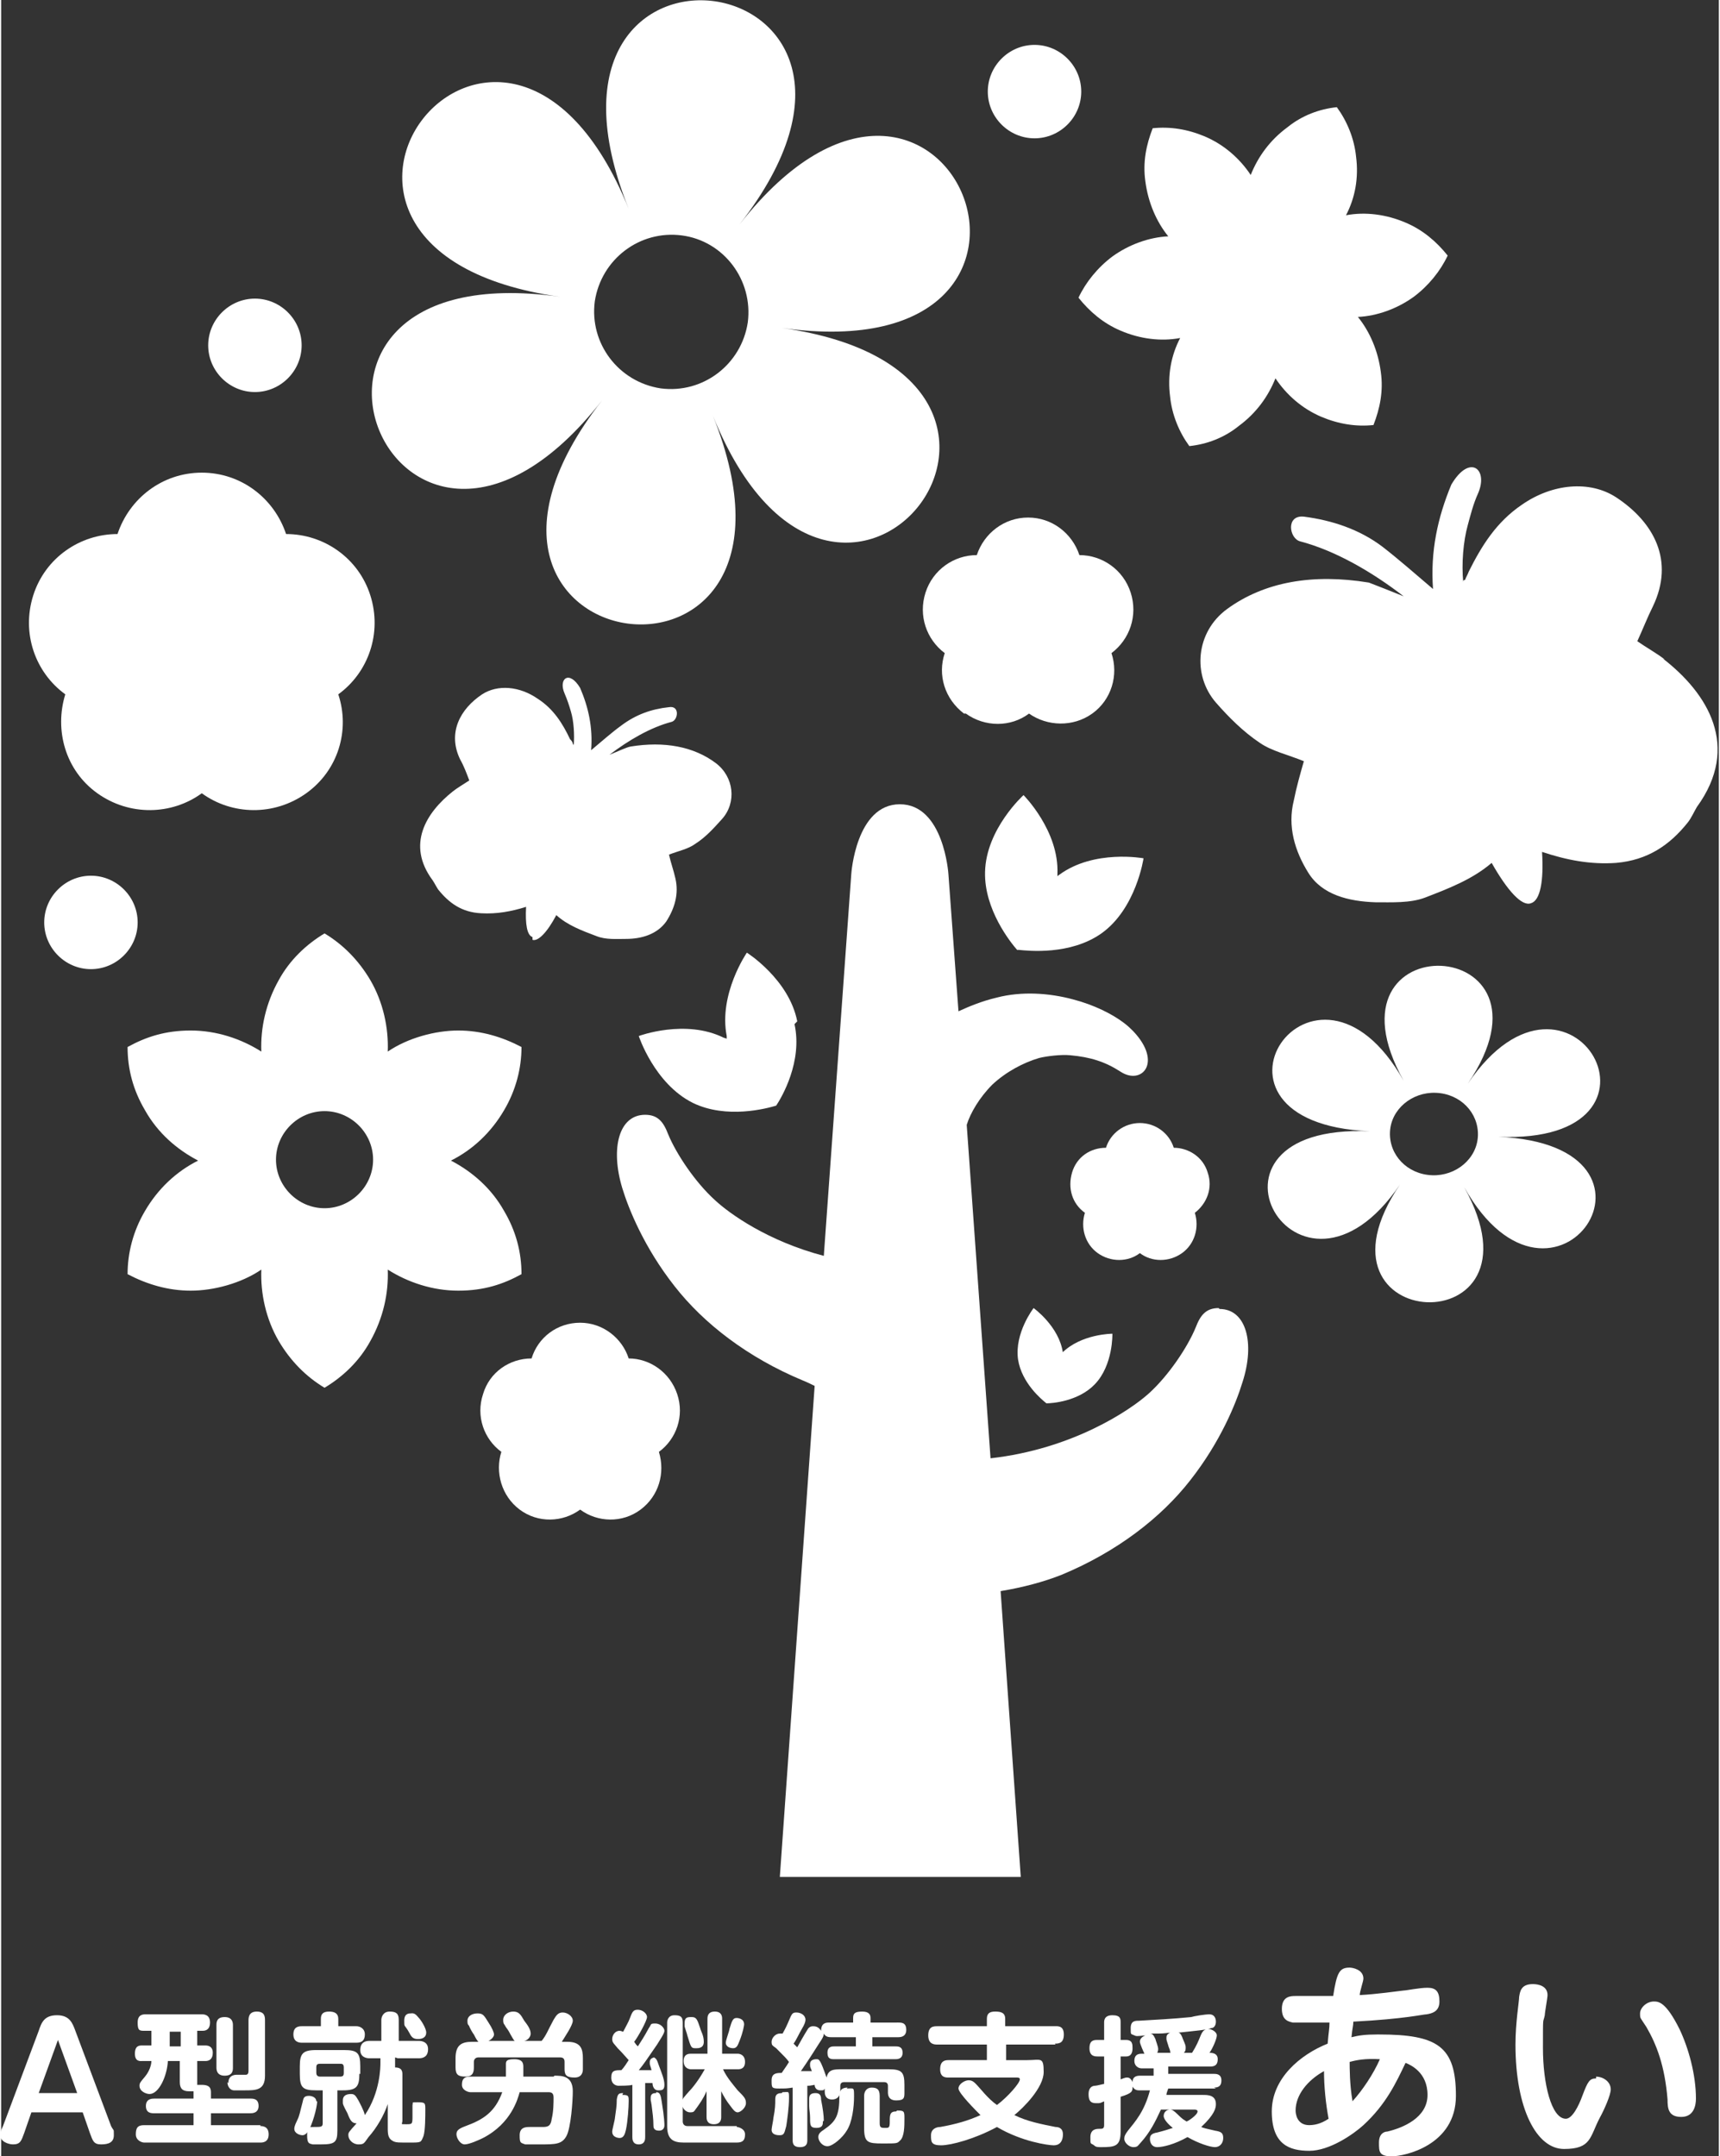 <?xml version="1.0" encoding="UTF-8"?><svg id="_レイヤー_2" xmlns="http://www.w3.org/2000/svg" width="66.2mm" height="83mm" viewBox="0 0 187.5 235.4"><rect x="0" y="0" width="187.5" height="235.4" fill="#333333" stroke="none"/><g id="_レイヤー_2-2"><path d="m9.8,95.6c-2.8,0-5.1,2.3-5.1,5.1s2.3,5.1,5.1,5.1,5.1-2.3,5.1-5.1-2.3-5.1-5.1-5.1Z" fill="#fff"/><path d="m112.8,15.1c2.8,0,5.1-2.3,5.1-5.1s-2.3-5.1-5.1-5.1-5.1,2.3-5.1,5.1,2.3,5.1,5.1,5.1Z" fill="#fff"/><path d="m27.7,42.8c2.8,0,5.1-2.3,5.1-5.1s-2.3-5.1-5.1-5.1-5.1,2.3-5.1,5.1,2.3,5.1,5.1,5.1Z" fill="#fff"/><path d="m65.6,43.7c-22.5,28.8,25.7,35.6,12.1,1.7,13.7,33.9,43.7-4.5,7.5-9.6,36.2,5.1,18-40.1-4.6-11.3,22.5-28.8-25.7-35.6-12.1-1.7-13.7-33.9-43.7,4.5-7.5,9.6-36.2-5.1-18,40.1,4.6,11.3Zm-.8-10.8c.7-4.6,4.9-7.8,9.5-7.2s7.8,4.9,7.2,9.5c-.7,4.6-4.9,7.8-9.5,7.2-4.6-.7-7.8-4.9-7.2-9.5Z" fill="#fff"/><path d="m35.3,151.5c2-1.2,3.8-2.9,5-5.1,1.4-2.5,2-5.2,1.9-7.8,2.2,1.4,4.9,2.3,7.7,2.3s4.9-.7,6.9-1.8c0-2.4-.6-4.7-1.9-6.9-1.4-2.5-3.5-4.3-5.8-5.5,2.4-1.2,4.4-3.1,5.8-5.5,1.3-2.2,1.9-4.6,1.9-6.9-2.1-1.1-4.4-1.8-6.9-1.8s-5.5.8-7.7,2.3c.1-2.6-.5-5.4-1.9-7.8-1.3-2.2-3-3.9-5-5.1-2,1.2-3.8,2.9-5,5.1-1.4,2.5-2,5.2-1.9,7.8-2.2-1.4-4.9-2.3-7.7-2.3s-4.9.7-6.9,1.8c0,2.4.6,4.7,1.9,6.9,1.4,2.5,3.5,4.3,5.8,5.5-2.4,1.2-4.4,3.1-5.8,5.5-1.3,2.2-1.9,4.6-1.9,6.9,2.1,1.1,4.4,1.8,6.9,1.8s5.5-.8,7.7-2.3c-.1,2.6.5,5.4,1.9,7.8,1.3,2.2,3,3.9,5,5.1Zm-5.3-24.9c0-2.9,2.4-5.3,5.3-5.3s5.3,2.4,5.3,5.3-2.4,5.3-5.3,5.3-5.3-2.4-5.3-5.3Z" fill="#fff"/><path d="m122.2,36.1c2.1.9,4.4,1.2,6.5.8-1,1.9-1.4,4.1-1.1,6.4.2,2,1,3.9,2.1,5.4,1.9-.2,3.8-.9,5.4-2.2,1.9-1.4,3.2-3.2,4-5.2,1.2,1.8,2.9,3.3,5,4.2,1.9.8,3.8,1.1,5.7.9.7-1.8,1.1-3.7.8-5.8-.3-2.3-1.2-4.4-2.5-6,2.1-.1,4.3-.9,6.1-2.2,1.6-1.2,2.9-2.8,3.7-4.5-1.2-1.5-2.7-2.8-4.6-3.6-2.1-.9-4.4-1.2-6.5-.8,1-1.9,1.4-4.1,1.1-6.4-.2-2-1-3.9-2.1-5.4-1.9.2-3.8.9-5.4,2.2-1.9,1.4-3.2,3.2-4,5.2-1.2-1.8-2.9-3.3-5-4.2-1.9-.8-3.8-1.1-5.7-.9-.7,1.8-1.1,3.7-.8,5.8.3,2.3,1.2,4.4,2.5,6-2.1.1-4.3.9-6.1,2.2-1.6,1.2-2.9,2.8-3.7,4.5,1.2,1.5,2.7,2.8,4.6,3.6Z" fill="#fff"/><path d="m131.7,128c-.5-1.7-2.1-2.7-3.7-2.7-.5-1.6-2-2.7-3.7-2.7s-3.2,1.1-3.7,2.7c-1.7,0-3.2,1-3.7,2.7-.5,1.7,0,3.4,1.4,4.4-.5,1.6,0,3.4,1.4,4.4,1.4,1,3.3,1,4.6,0,1.3,1,3.2,1,4.6,0,1.4-1,1.9-2.8,1.4-4.4,1.3-1,2-2.7,1.4-4.4Z" fill="#fff"/><path d="m71.8,158.5c1.9-1.4,2.8-3.9,2-6.3-.8-2.4-3-3.9-5.3-3.9-.7-2.2-2.8-3.9-5.3-3.9s-4.6,1.6-5.3,3.9c-2.4,0-4.6,1.5-5.3,3.9-.8,2.4.1,4.9,2,6.3-.7,2.2,0,4.8,2,6.3,2,1.5,4.7,1.4,6.6,0,1.9,1.4,4.6,1.5,6.6,0,2-1.5,2.7-4,2-6.3Z" fill="#fff"/><path d="m105.3,77.9c2.1,1.5,4.9,1.5,6.9,0,2,1.4,4.8,1.5,6.9,0,2.1-1.5,2.9-4.2,2.1-6.6,2-1.5,2.9-4.1,2.1-6.6-.8-2.5-3.1-4.1-5.6-4.1-.8-2.4-3-4.1-5.6-4.1s-4.8,1.7-5.6,4.1c-2.5,0-4.8,1.6-5.6,4.1-.8,2.5.1,5.1,2.1,6.6-.8,2.4,0,5,2.1,6.6Z" fill="#fff"/><path d="m8.1,221.7c-.3-.8-.6-1.7-2-1.7s-1.7.8-2,1.7l-3.9,10.4c-.2.4-.3.7-.3,1,0,.7.9,1,1.4,1,.8,0,.9-.4,1.2-1.2l.8-2.3h5.6l.8,2.3c.3.8.4,1.2,1.2,1.2s1.4-.2,1.4-1,0-.4-.3-1l-3.9-10.4Zm-4,6.8l2.1-5.8,2.1,5.8h-4.1Z" fill="#fff"/><path d="m24.4,220.2c-.9,0-.9.6-.9.9v4.6c0,.2,0,.9.9.9s.9-.6.9-.9v-4.6c0-.2,0-.9-.9-.9Z" fill="#fff"/><path d="m24.7,227.3c0,.6.4.9.7.9.2,0,.9,0,1.2,0,1.2,0,2.2,0,2.2-1.6v-6c0-.4,0-1-.9-1s-.9.7-.9,1v5.4c0,.2,0,.5-.3.5-.1,0-.8,0-1,0-.3,0-.9.1-.9.9Z" fill="#fff"/><path d="m28.3,232h-5.4v-1.3h4.3c.2,0,.9,0,.9-.8s-.6-.8-.9-.8h-4.3v-.6c0-.4,0-.9-1-.9s-.4,0-.5,0c0,0,0-.2,0-.3v-2.3h.9c.4,0,.8-.2.8-.9s-.5-.8-.8-.8h-.9v-1.6h.6c.5,0,.8-.3.8-.9,0-.9-.7-.9-.9-.9h-6.1c-.3,0-.9,0-.9.9s.2.9.8.9h.7v1.6h-1c-.3,0-.8,0-.8.9s.6.8.8.8h1c0,.4-.2,1.1-.7,1.7-.5.6-.6.7-.6,1,0,.6.7.9,1.1.9,1,0,1.9-1.9,2-3.6h1.3v2.3c0,.7.3,1,1,1s.3,0,.5,0v.8h-4.3c-.2,0-.9,0-.9.8s.6.8.9.8h4.3v1.3h-5.4c-.7,0-.9.3-.9,1s.7.9.9.9h12.7c.2,0,.9,0,.9-.9s-.7-.9-.9-.9Zm-8.7-8.6h-1.2v-1.6h1.2v1.6Z" fill="#fff"/><path d="m34.4,229.4c0-.5-.6-.6-.8-.6-.6,0-.6.3-.7.7-.3,1.1-.3,1.4-.6,2-.3.6-.3.8-.3.9,0,.5.6.7.9.7s.6-.3.9-1c.6-1.5.7-2.6.7-2.7Z" fill="#fff"/><path d="m35.8,219.6c-.7,0-.9.3-.9.8v.8h-2.1c-.4,0-.9.1-.9.9s.6.9.9.9h6c.5,0,.9-.2.9-.9s-.6-.9-.9-.9h-2v-.8c0-.6-.4-.8-1-.8Z" fill="#fff"/><path d="m39.2,226.4v-.8c0-1.5-.3-1.8-1.8-1.8h-3c-1.5,0-1.8.4-1.8,1.8v.8c0,1.5.3,1.8,1.8,1.8h.7v3.6c0,.4-.2.4-.9.4s-.8,0-.8.9.2.9.6,1c.3,0,.6,0,.9,0,1.5,0,1.8-.2,1.8-1.5v-4.4h.6c1.5,0,1.8-.4,1.8-1.8Zm-2.2.3h-2.2c-.3,0-.4-.2-.4-.4v-.6c0-.3.1-.4.4-.4h2.2c.2,0,.4,0,.4.4v.6c0,.3-.1.4-.4.4Z" fill="#fff"/><path d="m43.3,224.7h2.3c.5,0,1-.2,1-1s-.7-.9-1-.9h-2.2v-2.3c0-.7-.3-.9-1-.9s-.9.6-.9.9v2.3h-1.3c-.5,0-1,.2-1,1s.7.9,1,.9h1.2v.5c0,.4,0,3.2-1.7,5.7-.1-.5-.6-1.4-.7-1.6-.3-.5-.4-.7-.8-.7s-.9.1-.9.7,0,.2,0,.3c0,.2.4.9.5,1.1.3.8.5,1.1,1,1.1-.9,1-.9,1-.9,1.3,0,.5.5,1,1.1,1s.6-.1,1.1-.8c.9-1,1.7-2.4,2.1-3.6v2.5c0,.8,0,1.3.7,1.6.3.1.4.1,1.7.1s1.2,0,1.5-.7c.2-.6.2-2.2.2-2.9s0-.8-.8-.8-.5,0-.6.3c0,.1,0,.7,0,1.1,0,1,0,1-.7,1s-.4,0-.4-.4v-5c0-.3,0-.8-.8-.8,0-.3,0-.5,0-.6v-.5Z" fill="#fff"/><path d="m44.7,219.8c-.2,0-.7,0-.7.8s0,.3.6,1.4c.2.4.4.6.9.6s.9-.2.9-.7-.6-1.4-.8-1.6c-.2-.2-.4-.6-.9-.5Z" fill="#fff"/><path d="m56.6,222.9c.7,0,1.2-.4,1.2-.9s-.4-1-.7-1.4c-.4-.7-.6-1-1.2-1s-1.1.4-1.1.9.1.4.3.8c.3.4.4.6.5.8.4.7.5.9.9.9Z" fill="#fff"/><path d="m60.3,226.7h-3.3c0-.3,0-.6,0-1s0-.9-1-.9-.9.3-.9.8c0,.2,0,.9,0,1.1h-3.9c-.7,0-.9.3-.9.9s.7.8.9.8h3.5c-.8,2.2-2.1,3-4,3.7-.8.3-1,.5-1,.9s.4,1.1.9,1.1,1.6-.5,2-.7c3.1-1.6,3.8-4.3,4-5h3.1c.4,0,.6.1.6.6s0,1.5-.2,2.3c-.1.8-.4.9-1,.9s-1.2,0-1.4,0c-.4,0-1.1,0-1.1.9s.1.8.6,1c.3,0,1,0,1.6,0,1.7,0,2.4,0,2.9-.9.5-.9.7-3.9.7-4.9,0-1.7-1.2-1.7-2-1.7Z" fill="#fff"/><path d="m61.8,222.9h-.6c.3-.5,1.2-1.8,1.2-2.3s-.6-.9-1.1-.9-.7.3-1,.8c-.6,1.1-.8,1.7-1.3,2.3h-5.8c.4-.2.6-.5.6-.7s-.2-.7-.6-1.3c-.5-.8-.6-1-1.2-1s-1.1.3-1.1.8.1.4.2.6c0,.1.4.8.5.9.3.6.4.7.5.8h-.7c-1.2,0-1.8.4-1.8,1.8v1c0,.8.3,1,1.1,1s.9-.5.9-1v-.6c0-.3.2-.5.5-.5h8.9c.4,0,.5.2.5.5v.8c0,.7.3.9,1.1.9s.9-.6.9-.9v-1.2c0-1-.2-1.8-1.7-1.8Z" fill="#fff"/><path d="m78.9,225.9h1.5c.2,0,.8,0,.8-.8s-.6-.9-.8-.9h-1.7v-3.8c0-.2,0-.8-.8-.8s-.8.6-.8.8v3.8h-1.8c-.2,0-.8,0-.8.8s.6.9.8.9h1.5c-.6,1.1-1.3,2-1.7,2.4-.5.6-.8.8-.8,1.3s.4,1,.9,1,.4-.1.8-.6c.2-.3.6-.8,1-1.7v2.8c0,.2,0,.8.8.8s.8-.6.8-.8v-2.8c.3.6.6,1.1,1,1.6.3.4.5.7.8.7s.9-.5.9-1-.2-.7-.9-1.4c-.4-.5-1.2-1.4-1.6-2.3Z" fill="#fff"/><path d="m80.6,222.8c.4-1,.5-1.7.5-1.8,0-.7-.8-.7-.8-.7-.4,0-.5.2-.8,1.2,0,.2-.4,1.2-.4,1.5,0,.4.4.6.8.6s.5-.3.7-.8Z" fill="#fff"/><path d="m80.3,232.1h-5.4c-.3,0-.5-.2-.5-.5v-10.8c0-.6-.2-.8-.9-.8s-.8.6-.8.8v11.3c0,1.4.6,1.8,1.8,1.8h5.8c.7,0,.9-.3.9-.9s-.7-.8-.9-.8Z" fill="#fff"/><path d="m75.9,223.6c.2,0,.8,0,.8-.7s-.3-1.1-.4-1.5c-.3-.9-.4-1.2-.9-1.2s-.8,0-.8.7,0,.2,0,.3c0,.1.3.9.3,1,.4,1.3.4,1.4.9,1.4Z" fill="#fff"/><path d="m71.5,228.5c-.2,0-.6,0-.6.5s0,.1.1.8c.1.8.2,1.5.2,2.2,0,.2,0,.6.6.6s.6-.5.6-.6,0-.8-.3-2.6c-.1-.7-.2-1-.6-1Z" fill="#fff"/><path d="m67.9,228.5c-.5,0-.6.1-.7.7,0,.8-.1,1.2-.2,2,0,.2-.3,1.3-.3,1.5,0,.7.8.7.8.7.5,0,.6-.5.7-.9.2-.9.3-2.5.3-3.1s0-.7-.7-.7Z" fill="#fff"/><path d="m71.4,224.6c-.2,0-.6.1-.6.5s0,.2.2.9c-.4,0-.6,0-1.4,0,.5-.6.9-1.2,2-2.8.3-.5.8-1.2.8-1.5s-.4-.8-1-.8-.4.1-.7.5c-.6,1.1-.7,1.2-1.2,2-.2-.2-.2-.2-.4-.5.4-.5,1.4-2.3,1.4-2.7s-.5-.8-1-.8-.6.2-.9,1c-.1.3-.4.8-.7,1.4-.1,0-.2-.1-.4-.1-.5,0-.8.5-.8.9s.2.5.6,1c.6.6,1,1.1,1.2,1.3-.2.3-.5.8-.8,1.1-.7,0-1.1,0-1.1.8s.6.9.8.9,1.2,0,1.5-.1v5.7c0,.2,0,.8.7.8s.7-.6.7-.8v-5.9c.4,0,.6,0,.8,0,0,.4.2.8.6.8s.7,0,.7-.6-.3-1.3-.6-2.1c-.2-.6-.3-.9-.7-.9Z" fill="#fff"/><path d="m97.7,230.5c-.7,0-.7.4-.7,1.1,0,.7-.1.7-.5.7s-.6,0-.6-.5v-3c0-.8-.4-.9-.9-.9s-.8.4-.8.9v3.5c0,1.6.4,1.7,2,1.7s1.6,0,1.9-.3c.5-.4.5-1.6.5-2.4s0-.9-.8-.9Z" fill="#fff"/><path d="m97.7,220.8h-2.8v-.5c0-.3-.1-.7-.9-.7s-1,.2-1,.7v.5h-2.6c-.3,0-.9,0-.9.9-.3-.5-.7-.5-.9-.5-.3,0-.5.2-.6.4-.2.3-1,1.7-1.1,1.9,0,0-.4-.4-.4-.4.3-.4.6-1.1.9-1.6.3-.5.4-.8.4-1,0-.5-.5-.8-1-.8s-.5.2-.9,1.1c-.3.7-.5,1-.6,1.2,0,0-.2,0-.3,0-.5,0-.9.5-.9.9s.1.4.5.7c1,1,1.1,1.1,1.4,1.5-.3.5-.4.6-.8,1.2-.5,0-1.1,0-1.1.8s0,.9.8.9.8,0,1.5-.1v5.7c0,.3,0,.8.8.8s.8-.5.8-.8v-5.9c.2,0,.3,0,.8-.1,0,.3.2.6.6.6s.4,0,.5-.2v.3c0,.2,0,.9.8.9s.9-.7.9-.9v-.6c0-.3.2-.4.4-.4h4.4c.2,0,.4.1.4.4v.7c0,.2,0,.9.9.9s.9-.3.9-.9v-.8c0-1.4-.3-1.7-1.7-1.7h-5.1c-.9,0-1.5,0-1.7.9-.7-2-.8-2-1.1-2s-.7.1-.7.5,0,.3.2.8c-.2,0-1,0-1.2,0,.7-1,1.4-2.1,2.1-3.2.2-.3.4-.6.4-.9.2.4.6.4.9.4h2.6v1h-2.3c-.3,0-.8,0-.8.7s.4.7.8.7h6.6c.2,0,.8,0,.8-.7s-.5-.7-.8-.7h-2.5v-1h2.8c.2,0,.9,0,.9-.8s-.5-.8-.9-.8Z" fill="#fff"/><path d="m92.4,227.9c-.8,0-.9.5-.9.9,0,2.2-.4,2.8-1.7,3.7-.3.2-.6.4-.6.8s.4,1,1,1,1.7-1,2.1-1.7c.6-.9.8-2.6.8-3.7s0-.9-.8-.9Z" fill="#fff"/><path d="m89.8,231.5c0-.5-.1-1.3-.3-2.3,0-.4-.1-.7-.6-.7s-.7.2-.7.6,0,.5,0,.8c0,.4.1.8.1,1.3,0,.8,0,1.1.7,1.1s.7-.4.7-.7Z" fill="#fff"/><path d="m85.2,228.5c-.6,0-.7.3-.7.7,0,.5,0,1-.2,2,0,.2-.2,1.1-.2,1.3,0,.6.7.6.9.6.5,0,.5-.3.7-1,.1-.6.3-2.1.3-3s0-.7-.7-.7Z" fill="#fff"/><path d="m115,223.1c.4,0,1,0,1-1s-.7-.9-1-.9h-5.4v-.8c0-.7-.5-.8-1.1-.8s-.9.2-.9.8v.8h-5.4c-.4,0-1,0-1,1s.7,1,1,1h5.4v1.7h-4.2c-.4,0-.9.1-.9,1s.6.9.9.9h7.4c.2,0,.4,0,.4.2,0,.4-1.3,1.9-2.5,2.8-1-.7-1.8-1.8-2.3-2.3-.2-.2-.4-.4-.8-.4s-1.1.4-1.1.9,1.9,2.4,2.4,2.9c-1.3.6-2.7,1-4.4,1.3-.4,0-1,.2-1,.9s0,1.1,1.1,1.1,3.7-.7,6.1-2c2.7,1.6,5.6,2,6.2,2,1,0,1-1,1-1.2,0-.7-.5-.8-.8-.8-1.5-.3-3.1-.6-4.5-1.3,1-.8,3.2-3,3.2-4.7s-.3-1.3-1.8-1.3h-2.3v-1.7h5.4Z" fill="#fff"/><path d="m132.4,227.9c.7,0,.8-.4.8-.8,0-.7-.6-.7-.8-.7h-5c0-.3,0-.5,0-.8h4.6c.5,0,.8-.2.8-.8s-.5-.7-.9-.7c.3-.4.8-1.5.8-1.9s-.6-.7-.9-.7c-.5,0-.7.3-.9.8-.2.5-.4,1-.9,1.8h-.9c.1-.1.2-.2.2-.5s0-.3-.3-1c-.2-.6-.4-.7-.5-.7,1.9-.2,3.1-.3,3.6-.5.3,0,.5-.3.5-.7s-.2-.8-.7-.8-1.7.2-2,.3c-2,.2-4,.3-5.7.4-.4,0-.9,0-.9.8s0,.6.4.8c.2.1.3.1,1.2,0-.5.2-.6.5-.6.7s.4,1.1.5,1.3h-.3c-.6,0-.8.3-.8.8s.4.8.8.8h1.3c0,.3,0,.5,0,.8h-1.5c-.5,0-.8.2-.8.7-.2-.5-.5-.5-.6-.5-.1,0-.2,0-.7.2v-2.5h.6c.6,0,.7-.5.7-.9s0-.9-.7-.9h-.6v-1.9c0-.4,0-.8-.9-.8s-.9.6-.9.8v1.9h-.7c-.4,0-.9,0-.9.9s.6.9.9.9h.7v3c-.1,0-.8.2-1,.2-.3,0-.7.2-.7.9s.2,1,.8,1,.4,0,.9-.2v2.6c0,.4-.2.4-.5.4s-1,0-1,.9,0,.6.4.9c.2.2.4.2.8.2,1.5,0,2.1-.1,2.1-1.7v-3.8c1.3-.4,1.3-.6,1.3-1.1.2.3.4.4.7.4h1.2c-.6,2.3-1.6,3.4-2.4,4.4-.3.4-.4.6-.4.9,0,.4.5.9,1,.9s.5-.2.8-.5c1-1.1,1.6-2.3,2.2-3.6h3.7c0,0,.3,0,.3.2,0,.4-1.1,1.1-1.2,1.1-.3-.2-.4-.2-1-.8-.4-.4-.6-.5-.8-.5-.4,0-.7.3-.7.7s.6,1,1,1.3c-.3.1-.9.3-1.7.5-.6.1-.8.3-.8.7s.2.9.8.9,1.9-.3,3.3-1.1c1.2.7,2.5,1.1,3,1.1s.9-.4.9-1-.3-.7-.9-.8c-.9-.2-1.3-.3-1.5-.4,1.5-1.4,1.6-2.1,1.6-2.5,0-1-.9-1-1.4-1h-4c0-.2.1-.4.2-.7h5.2Zm-6.2-3.8c0,0,.1-.2.1-.4,0-.3-.3-1-.3-1.1-.2-.4-.3-.6-.6-.6,0,0,.3,0,.4,0,.9,0,1,0,1.8-.1-.4.2-.4.4-.4.6s0,.2.2.8c0,.1.2.5.2.6,0,.1,0,.2.1.2h-1.7Z" fill="#fff"/><path d="m150.2,222.1c-1.3,0-2,.1-2.8.3.1-1.1.2-1.2.2-1.7,5.7-.3,7.6-.8,8-.8.6-.1,1.4-.3,1.4-1.4s-.4-1.5-1.3-1.5-2.3.3-2.6.3c-.9.1-2.9.4-4.8.5,0-.4.4-1.5.4-1.8,0-1-1.2-1.2-1.5-1.2-1.1,0-1.4.5-1.8,3.1-.6,0-3.6,0-4.1,0s-1.5,0-1.5,1.4c0,1.3.8,1.4,1.2,1.5.7,0,3,0,4,0,0,.7-.1,1-.2,2.3-3,1.2-6.1,3.8-6.1,7.4s1.9,4.3,4.1,4.3,4.8-1.8,5.9-2.8c2.5-2.3,3.6-4.7,4.6-6.8.5.2,2.4,1,2.4,3.5s-2.7,3.6-4.4,4c-.3,0-.9.2-.9,1.2s0,1.5,1.4,1.5,7-1.2,7-6.6-2-6.7-8.4-6.7Zm-7.4,9.9c-1.4,0-1.5-1.3-1.5-1.6,0-1.7,1.3-3.3,3.1-4.3,0,1.7.2,3.6.5,5.2-.9.6-1.6.7-2.2.7Zm4.7-2.7c-.3-1.7-.3-3.6-.3-4.2.7-.2,1.7-.4,3.3-.3-.7,1.6-1.9,3.4-3,4.6Z" fill="#fff"/><path d="m174.1,226.9c-.7,0-.9.3-1.5,1.9-.4,1.1-1.1,2.5-1.8,2.5-1.6,0-2.5-3.9-2.5-7.7s0-2.6.2-3.6c0-.3.3-1.9.3-2.2,0-1-1-1.2-1.6-1.2-1.3,0-1.4.8-1.5,1.4,0,.5-.4,2.8-.4,5.2,0,7,2.3,11.4,5.3,11.4s2.8-1.3,3.9-3.4c.5-.9,1.2-2.5,1.2-3.1,0-.9-.9-1.4-1.6-1.4Z" fill="#fff"/><path d="m180.4,218.5c-.8,0-1.5.7-1.5,1.3s0,.4.7,1.5c1.1,1.9,2,4.2,2.3,7.9,0,1,.1,1.9,1.5,1.9s1.6-1.3,1.6-2c0-2.6-.8-5.5-1.8-7.6-1.5-3-2.3-3-2.8-3Z" fill="#fff"/><path d="m132.9,142.8c-1.4,0-2,.8-2.5,2.1-.9,2.2-3,5.3-5.1,7.2-2.1,1.9-8.4,6.1-17.3,7.1l-2.6-36.4c.4-1.3,1.4-3,2.8-4.4,1.5-1.4,3.4-2.4,5.1-2.9.8-.2,2.4-.4,3.4-.3,2.2.2,3.8.7,5.5,1.8,2.3,1.5,4.6-1,1.4-4.4-.3-.3-.6-.6-1-.9-1.3-1-3.3-2-5.6-2.6-2.6-.7-5.6-.9-8.3-.2-1.7.4-3.1,1-4.2,1.5l-1.1-15s-.5-7.6-5.3-7.6-5.3,7.6-5.3,7.6l-3,41.7c-6.1-1.6-10.3-4.6-11.9-6.1-2.1-1.9-4.2-5-5.1-7.2-.5-1.3-1.1-2.1-2.5-2.1-2.9,0-3.8,3.7-2.5,8,.7,2.3,2.4,6.5,5.7,10.7,3.2,4.1,8,7.8,14,10.3.5.2.9.4,1.3.6l-3.8,53.6h26.3l-2.2-31.2c2.4-.4,4.7-1,6.7-1.8,6-2.5,10.8-6.2,14-10.3,3.3-4.2,5-8.4,5.7-10.7,1.4-4.3.4-8-2.5-8Z" fill="#fff"/><path d="m181.6,72c-.9-.7-2-1.3-3-2,.6-1.3,1.1-2.6,1.7-3.8,2.4-5,.1-9.2-4-11.9-2.9-1.9-7-1.5-10.3.8-2.8,1.9-4.4,4.5-5.8,7.3-.1.3-.3.6-.4.9,0,0-.1,0-.2.1v.2c-.2-2.1,0-4.5.5-6.3.3-1.1.6-2.3,1.1-3.4,1.2-2.7-.9-4.4-2.9-1-1.5,3.6-2.3,7.3-2,11.4-2-1.7-3.7-3.2-5.5-4.6-2.5-1.9-5.5-2.9-8.6-3.3-2-.2-1.6,2.4-.4,2.7,3.8,1,7.8,3.3,11.3,6-1.5-.6-3-1.2-3.8-1.5-6.1-1-11.4-.1-15.5,2.9-3.4,2.5-3.8,7.2-1.2,10.2,1.4,1.6,3,3.2,4.8,4.4,1.3.9,3.1,1.3,4.8,2-.4,1.4-.8,2.8-1.1,4.3-.7,2.8.1,5.5,1.6,7.9,1.5,2.4,4.4,3.1,7.3,3.2,1.8,0,3.8.1,5.4-.5,2.6-1,5.2-2,7.3-3.8,1.7,3,3.3,4.8,4.3,4.4,1-.3,1.4-2.4,1.2-5.6,2.7.9,5.3,1.4,8.1,1.2,3.4-.3,5.8-1.9,7.8-4.4.4-.5.7-1.2,1-1.7,4.8-6.6,1.2-12.4-3.7-16.2Z" fill="#fff"/><path d="m58,102.6c.6.2,1.6-.8,2.6-2.7,1.2,1.1,2.8,1.7,4.4,2.3,1,.4,2.2.3,3.2.3,1.7,0,3.4-.5,4.4-1.9.9-1.4,1.4-3,1-4.7-.2-.9-.5-1.7-.7-2.6,1-.4,2.1-.6,2.9-1.2,1.1-.7,2-1.7,2.9-2.7,1.6-1.8,1.3-4.6-.7-6.1-2.4-1.8-5.6-2.4-9.3-1.8-.5.1-1.3.5-2.3.9,2.1-1.6,4.5-3,6.8-3.6.7-.2.9-1.8-.3-1.6-1.9.2-3.6.8-5.2,2-1.1.8-2.1,1.7-3.3,2.7.2-2.5-.3-4.7-1.2-6.8-1.2-2-2.4-1-1.7.6.3.7.5,1.3.7,2,.3,1,.4,2.5.3,3.7h0c0-.1,0-.1-.1-.2,0-.2-.2-.4-.3-.5-.8-1.7-1.8-3.3-3.5-4.4-2-1.4-4.4-1.6-6.1-.5-2.4,1.6-3.8,4.2-2.4,7.1.4.7.7,1.5,1,2.3-.6.4-1.3.8-1.8,1.2-2.9,2.3-5.1,5.8-2.2,9.7.2.3.4.7.6,1,1.2,1.5,2.6,2.5,4.7,2.6,1.7.1,3.3-.2,4.9-.7-.1,1.9.1,3.1.7,3.3Z" fill="#fff"/><path d="m163.4,124.1c21,.9,7.9-22.3-3.3-5.8,11.2-16.5-16.7-17.7-7-.3-9.8-17.4-24.7,4.6-3.7,5.5-21-.9-7.9,22.3,3.3,5.8-11.2,16.5,16.7,17.7,7,.3,9.8,17.4,24.7-4.6,3.7-5.5Zm-7.2,4.2c-2.7-.1-4.7-2.2-4.6-4.7.1-2.5,2.4-4.4,5-4.3,2.7.1,4.7,2.2,4.6,4.7-.1,2.5-2.4,4.4-5,4.3Z" fill="#fff"/><path d="m111.1,103.7s0,0,0,0c0,0,0,0,0,0,1,.1,5.6.6,9-1.8,3.8-2.7,4.6-8.2,4.6-8.2,0,0-5.4-1-9.2,1.8,0,0-.2.1-.2.2,0-.1,0-.2,0-.3.2-4.7-3.7-8.6-3.7-8.6,0,0-4.1,3.7-4.2,8.4-.1,4.1,2.8,7.7,3.5,8.5,0,0,0,0,0,0,0,0,0,0,.1,0Z" fill="#fff"/><path d="m86.9,111.5c-.9-4.6-5.5-7.5-5.5-7.5,0,0-3.1,4.5-2.2,9.1,0,0,0,.2,0,.3,0,0-.2-.1-.3-.1-4.2-2.1-9.3-.2-9.3-.2,0,0,1.7,5.2,5.9,7.3,3.7,1.8,8.1.6,9.1.3,0,0,0,0,0,0,0,0,0,0,0,0,0,0,0,0,0,0,0,0,0,0,0,0,.6-.9,2.9-4.8,2-8.9Z" fill="#fff"/><path d="m115.9,147.9c0,0,0-.1,0-.2-.4-2.9-3.2-4.9-3.2-4.9,0,0-2.1,2.7-1.7,5.6.4,2.6,2.6,4.4,3.1,4.8,0,0,0,0,0,0,0,0,0,0,0,0,0,0,0,0,0,0,0,0,0,0,0,0,.6,0,3.5-.2,5.3-2.1,2-2.1,1.9-5.5,1.9-5.5,0,0-3.4,0-5.5,2.1,0,0,0,0-.1.1Z" fill="#fff"/><path d="m7,75.8c-1.2,3.9,0,8.3,3.5,10.8,3.5,2.5,8.1,2.4,11.4,0,3.3,2.4,7.9,2.5,11.4,0,3.5-2.5,4.8-6.9,3.5-10.8,3.3-2.4,4.8-6.7,3.5-10.8-1.3-4.1-5.1-6.7-9.2-6.7-1.3-3.9-4.9-6.7-9.2-6.7s-7.9,2.8-9.2,6.7c-4.1,0-7.9,2.6-9.2,6.7-1.3,4.1.2,8.4,3.5,10.8Z" fill="#fff"/></g></svg>